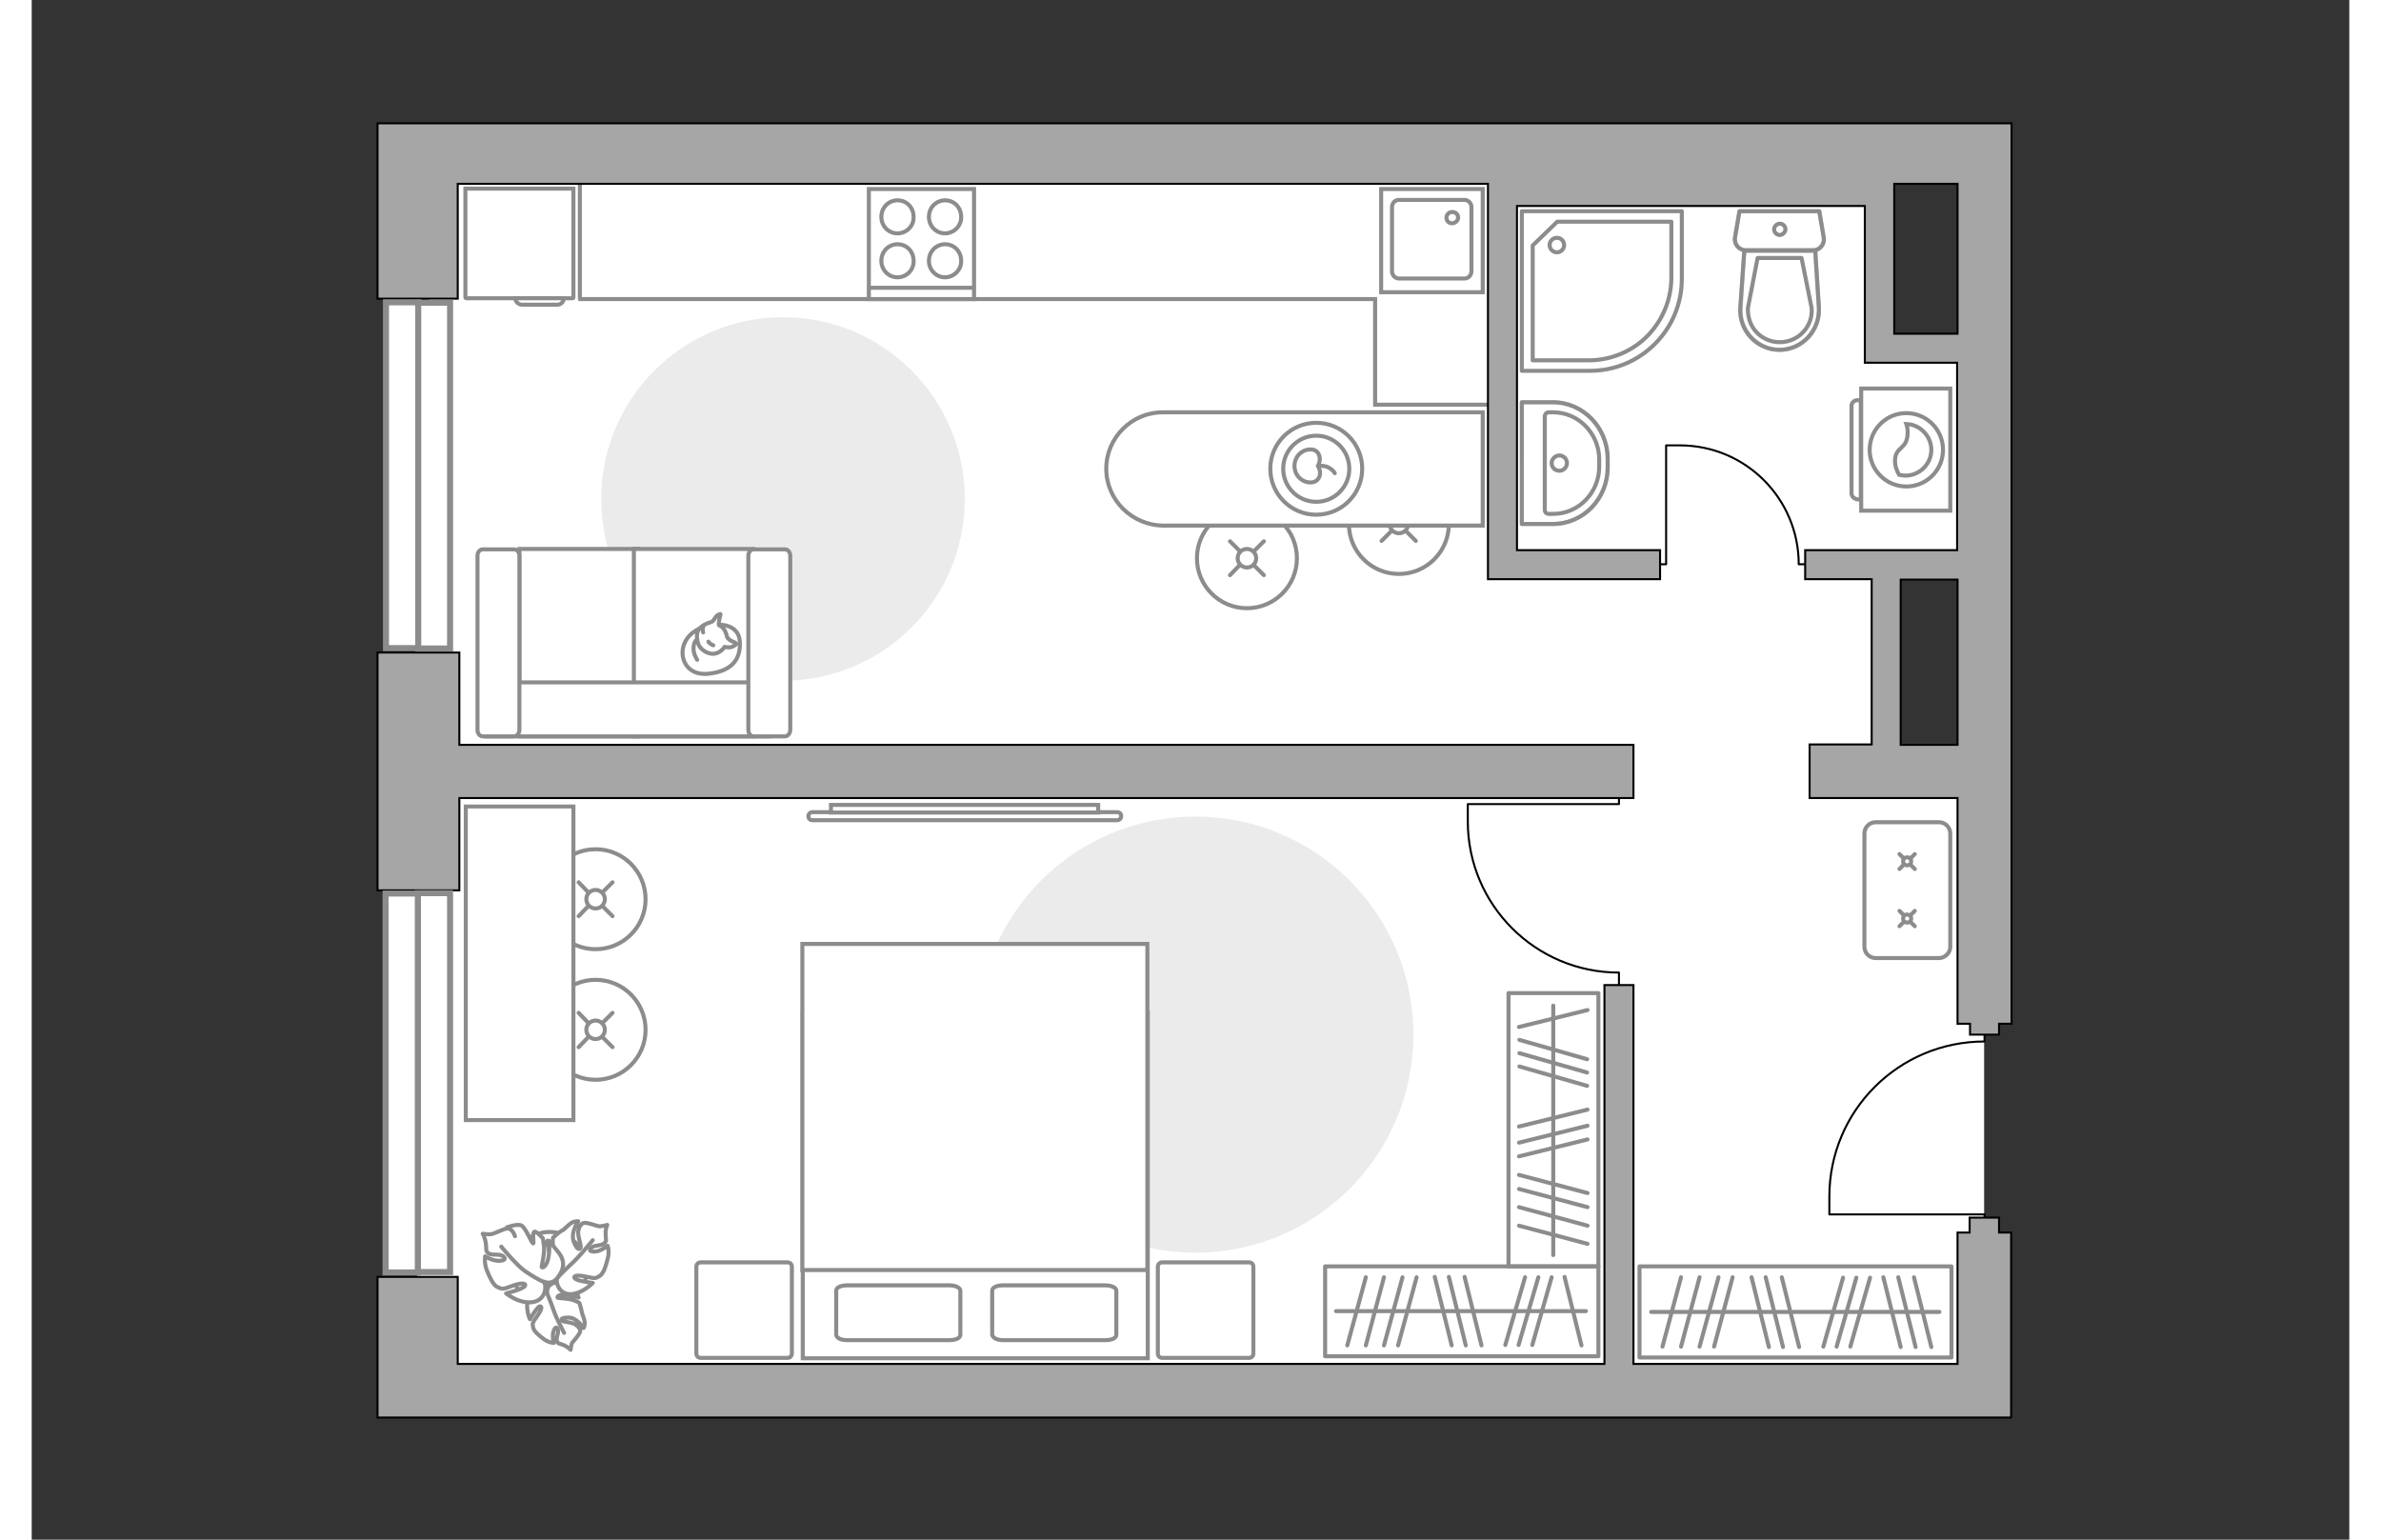 <?xml version="1.0" encoding="utf-8"?>
<!-- Generator: Adobe Illustrator 25.2.1, SVG Export Plug-In . SVG Version: 6.00 Build 0)  -->
<svg version="1.1" id="Слой_1" xmlns="http://www.w3.org/2000/svg" xmlns:xlink="http://www.w3.org/1999/xlink" x="0px" y="0px"
	 viewBox="0 0 575 382" style="enable-background:new 0 0 575 382;" xml:space="preserve" width="883" height="571">
<rect x="0" y="0" width="575" height="382" fill="#333333" stroke="none"/>
<style type="text/css">
	.st0{fill:#FFFFFF;}
	.st1{fill:#EBEBEB;}
	.st2{fill:#FFFFFF;stroke:#8C8C8C;stroke-linecap:round;stroke-miterlimit:10;}
	.st3{fill:none;stroke:#8C8C8C;stroke-linecap:round;stroke-miterlimit:10;}
	.st4{fill:none;stroke:#8C8C8C;stroke-linecap:round;stroke-linejoin:round;stroke-miterlimit:10;}
	.st5{fill:none;stroke:#000000;stroke-width:0.5;stroke-linecap:round;stroke-linejoin:round;stroke-miterlimit:10;}
	.st6{fill:#FFFFFF;stroke:#8C8C8C;stroke-miterlimit:10;}
	.st7{fill:none;stroke:#8C8C8C;stroke-miterlimit:10;}
	.st8{fill:#FFFFFF;stroke:#8C8C8C;stroke-linecap:round;stroke-linejoin:round;stroke-miterlimit:10;}
	
		.st9{opacity:0.5;fill:none;stroke:#8C8C8C;stroke-linecap:round;stroke-linejoin:round;stroke-miterlimit:10;enable-background:new    ;}
	.st10{opacity:0.5;}
	.st11{fill-rule:evenodd;clip-rule:evenodd;fill:#FFFFFF;fill-opacity:0.1;stroke:#8C8C8C;stroke-miterlimit:10;}
	.st12{fill:#A6A6A6;stroke:#000000;stroke-width:0.5;stroke-miterlimit:10;}
	.st13{fill:#FFFFFF;stroke:#8C8C8C;stroke-width:1.5;stroke-linecap:round;stroke-miterlimit:10;}
</style>
<g id="bg_1_">
	<polygon class="st0" points="95.7,342.2 95.7,140.1 461.6,140.1 461.3,189.1 484.4,190.6 484.4,342.2 	"/>
	<polygon class="st0" points="98.5,142.4 98.5,34.1 460.4,34.1 460.4,85.6 484.4,87.3 484.4,142.4 	"/>
</g>
<g id="furniture_1_">
	<path id="Vector_51_4_" class="st1" d="M186.4,168.9c24.9,0,45.1-20.2,45.1-45.1s-20.2-45.1-45.1-45.1s-45.1,20.2-45.1,45.1
		C141.3,148.8,161.5,168.9,186.4,168.9z"/>
	<path id="Vector_51_3_" class="st1" d="M288.7,310.8c29.9,0,54.1-24.2,54.1-54.1s-24.2-54.1-54.1-54.1s-54.1,24.2-54.1,54.1
		C234.6,286.5,258.8,310.8,288.7,310.8z"/>
	<g>
		<circle class="st2" cx="139.9" cy="223.1" r="12.4"/>
		<line class="st3" x1="135.7" y1="227.3" x2="138.1" y2="224.8"/>
		<circle class="st2" cx="139.9" cy="223.1" r="2.3"/>
		<line class="st3" x1="141.6" y1="221.4" x2="144.1" y2="218.9"/>
		<line class="st3" x1="135.7" y1="218.9" x2="138.1" y2="221.4"/>
		<line class="st3" x1="141.6" y1="224.8" x2="144.1" y2="227.3"/>
	</g>
	<g>
		<circle class="st2" cx="139.9" cy="255.5" r="12.4"/>
		<line class="st3" x1="135.7" y1="259.8" x2="138.1" y2="257.3"/>
		<circle class="st2" cx="139.9" cy="255.5" r="2.3"/>
		<line class="st3" x1="141.6" y1="253.8" x2="144.1" y2="251.3"/>
		<line class="st3" x1="135.7" y1="251.3" x2="138.1" y2="253.8"/>
		<line class="st3" x1="141.6" y1="257.3" x2="144.1" y2="259.8"/>
	</g>
	<g>
		<circle class="st2" cx="301.5" cy="138.5" r="12.4"/>
		<line class="st3" x1="297.3" y1="142.7" x2="299.7" y2="140.2"/>
		<circle class="st2" cx="301.5" cy="138.5" r="2.3"/>
		<line class="st3" x1="303.2" y1="136.8" x2="305.7" y2="134.3"/>
		<line class="st3" x1="297.3" y1="134.3" x2="299.7" y2="136.7"/>
		<line class="st3" x1="303.2" y1="140.2" x2="305.7" y2="142.7"/>
	</g>
	<g>
		<circle class="st2" cx="339.2" cy="130" r="12.4"/>
		<line class="st3" x1="334.9" y1="134.2" x2="337.4" y2="131.7"/>
		<circle class="st2" cx="339.2" cy="130" r="2.3"/>
		<line class="st3" x1="340.9" y1="128.2" x2="343.4" y2="125.8"/>
		<line class="st3" x1="334.9" y1="125.8" x2="337.4" y2="128.2"/>
		<line class="st3" x1="340.9" y1="131.7" x2="343.4" y2="134.2"/>
	</g>
	<g>
		<rect x="320.9" y="314.2" class="st4" width="67.8" height="22.3"/>
		<line class="st4" x1="370.5" y1="316.9" x2="365.6" y2="333.7"/>
		<line class="st4" x1="373.8" y1="316.9" x2="368.9" y2="333.7"/>
		<line class="st4" x1="377.1" y1="316.9" x2="372.3" y2="333.7"/>
		<line class="st4" x1="340.1" y1="316.9" x2="335.5" y2="333.8"/>
		<line class="st4" x1="331" y1="316.9" x2="326.4" y2="333.8"/>
		<line class="st4" x1="335.5" y1="316.9" x2="331" y2="333.8"/>
		<line class="st4" x1="343.6" y1="316.9" x2="339" y2="333.8"/>
		<line class="st4" x1="348.1" y1="316.8" x2="352.3" y2="333.8"/>
		<line class="st4" x1="355.5" y1="316.8" x2="359.7" y2="333.8"/>
		<line class="st4" x1="380.3" y1="316.8" x2="384.5" y2="333.8"/>
		<line class="st4" x1="351.6" y1="316.8" x2="355.8" y2="333.8"/>
		<line class="st4" x1="323.6" y1="325.3" x2="385.6" y2="325.3"/>
	</g>
	<g>
		<rect x="398.9" y="314.2" class="st4" width="77.4" height="22.6"/>
		<line class="st4" x1="449.4" y1="317" x2="444.5" y2="334.1"/>
		<line class="st4" x1="452.7" y1="317" x2="447.8" y2="334.1"/>
		<line class="st4" x1="456.1" y1="317" x2="451.2" y2="334.1"/>
		<line class="st4" x1="418.5" y1="316.9" x2="413.8" y2="334.1"/>
		<line class="st4" x1="409.2" y1="316.9" x2="404.6" y2="334.1"/>
		<line class="st4" x1="413.8" y1="316.9" x2="409.2" y2="334.1"/>
		<line class="st4" x1="422" y1="316.9" x2="417.4" y2="334.1"/>
		<line class="st4" x1="426.7" y1="316.9" x2="431" y2="334.2"/>
		<line class="st4" x1="434.2" y1="316.9" x2="438.5" y2="334.2"/>
		<line class="st4" x1="459.4" y1="316.9" x2="463.7" y2="334.2"/>
		<line class="st4" x1="463.1" y1="316.9" x2="467.4" y2="334.2"/>
		<line class="st4" x1="467" y1="316.9" x2="471.3" y2="334.2"/>
		<line class="st4" x1="430.2" y1="316.9" x2="434.5" y2="334.2"/>
		<line class="st4" x1="401.8" y1="325.5" x2="473.3" y2="325.5"/>
	</g>
	<g>
		<rect x="366.4" y="246.4" class="st4" width="22.3" height="67.8"/>
		<line class="st4" x1="369.1" y1="264.6" x2="385.9" y2="269.4"/>
		<line class="st4" x1="369.1" y1="261.3" x2="385.9" y2="266.1"/>
		<line class="st4" x1="369.1" y1="258" x2="385.9" y2="262.8"/>
		<line class="st4" x1="369" y1="295" x2="386" y2="299.5"/>
		<line class="st4" x1="369" y1="304.1" x2="386" y2="308.6"/>
		<line class="st4" x1="369" y1="299.5" x2="386" y2="304.1"/>
		<line class="st4" x1="369" y1="291.5" x2="386" y2="296"/>
		<line class="st4" x1="369" y1="286.9" x2="386" y2="282.7"/>
		<line class="st4" x1="369" y1="279.5" x2="386" y2="275.3"/>
		<line class="st4" x1="369" y1="254.8" x2="386" y2="250.6"/>
		<line class="st4" x1="369" y1="283.5" x2="386" y2="279.3"/>
		<line class="st4" x1="377.5" y1="311.4" x2="377.5" y2="249.5"/>
	</g>
	<path class="st5" d="M402.9,140h2.6v-29.5h3.4c16.3,0,29.5,13.2,29.5,29.5l0,0h3.1"/>
	<path class="st5" d="M393.8,196.2v3.3h-37.5v4.3c0,20.7,16.8,37.5,37.5,37.5l0,0v4"/>
	<g>
		<path id="Vector_8_1_" class="st6" d="M134.2,74h-26.4c-0.1,0-0.2-0.1-0.2-0.2v-27h26.8v27C134.4,74,134.3,74,134.2,74z"/>
		<path id="Vector_9_1_" class="st6" d="M120,74h12c0,0.9-0.7,1.6-1.6,1.6h-8.7C120.8,75.6,120,74.9,120,74z"/>
	</g>
	<g>
		<path class="st6" d="M473.2,237.7h-15.7c-1.6,0-2.8-1.3-2.8-2.8v-28.1c0-1.6,1.3-2.8,2.8-2.8h15.7c1.6,0,2.8,1.3,2.8,2.8v28.1
			C476,236.4,474.7,237.7,473.2,237.7z"/>
		<g>
			<g>
				<line class="st3" x1="463.4" y1="211.9" x2="464.5" y2="213"/>
				<circle class="st2" cx="465.3" cy="213.7" r="1"/>
				<line class="st3" x1="466.1" y1="214.5" x2="467.2" y2="215.6"/>
				<line class="st3" x1="463.4" y1="215.6" x2="464.5" y2="214.5"/>
				<line class="st3" x1="466.1" y1="213" x2="467.2" y2="211.9"/>
			</g>
			<g>
				<line class="st3" x1="463.4" y1="226" x2="464.5" y2="227.1"/>
				<circle class="st2" cx="465.3" cy="227.9" r="1"/>
				<line class="st3" x1="466.1" y1="228.7" x2="467.2" y2="229.8"/>
				<line class="st3" x1="463.4" y1="229.8" x2="464.5" y2="228.7"/>
				<line class="st3" x1="466.1" y1="227.1" x2="467.2" y2="226"/>
			</g>
		</g>
	</g>
	<polyline class="st7" points="362.4,100.4 333.3,100.4 333.3,74.2 135.6,74.2 	"/>
	<line class="st7" x1="136" y1="74.2" x2="136" y2="43.5"/>
	<g>
		<path id="Vector_60_2_" class="st6" d="M130.2,324c5-1,8.3-5.8,7.4-10.8c-1-5-5.8-8.3-10.8-7.4c-5,1-8.3,5.8-7.4,10.8
			C120.3,321.7,125.1,324.9,130.2,324z"/>
		<path class="st8" d="M127.9,320.7c0,0-0.3-1.6,1.4-2.3c1.7-0.7,3.5-0.9,4.9,1.2c1.5,2.1,1.5,2.3,1.5,2.3s-2.6-0.9-4-0.7
			c-1.4,0.2-1.3,0.7-1.2,0.8c0.1,0.1,2.7,0.1,4,0.6s1.4,0.7,1.4,0.7s0.6,2,0.6,2.3s0.6,1.5,0.7,2.4c0.1,0.9-0.3,1.5-0.3,1.5
			s-1.5-2.5-3.6-2.6c-2.1,0-2,0.5-1.7,0.8s2.5,0.3,3.4,1c1,0.7,1.2,1.3,1,1.9c-0.2,0.5-1.4,2-1.8,2.4c-0.4,0.5-0.5,1.9-0.5,1.9
			s-0.6-0.7-1.8-1.2s-1.3-0.2-1.6-1c-0.3-0.9,0.6-2.1,0.2-3c-0.5-0.9-1.1,0.3-1.2,1.5c0,1.1,0.2,2,0.2,2s-1.3-0.1-2.5-1
			s-2.5-2-2.6-2.9c-0.2-0.9-0.2-1.1,0.9-2.6s1.5-2.6,0.8-2.6c-0.6,0-2.5,3.2-2.5,3.2s-1.3-2.8-0.3-5.2
			C124.4,319.5,127,319.8,127.9,320.7z"/>
		<path class="st4" d="M132.1,330.7c0,0-2-3.7-2.6-5.6c-0.4-1.2-1.3-3.5-1.7-4.4c-0.5-1.4-0.6-2.8-0.3-4.3"/>
		<path class="st8" d="M130.4,316.8c0,0-1.6,1.1-3.1-0.4c-1.5-1.5-2.5-3.3-1-5.9c1.6-2.6,1.7-2.7,1.7-2.7s0.2,3.2,1.1,4.7
			c0.8,1.5,1.4,1.1,1.4,0.9s-1.1-3-1.2-4.6c-0.1-1.6,0.1-1.8,0.1-1.8s1.8-1.6,2.2-1.7s1.4-1.3,2.3-1.9c0.9-0.5,1.7-0.4,1.7-0.4
			s-2,2.8-1.1,5.1s1.5,1.9,1.7,1.4s-0.8-2.8-0.6-4.1c0.3-1.4,0.9-1.9,1.5-2c0.7-0.1,2.7,0.6,3.4,0.8c0.7,0.2,2.3-0.3,2.3-0.3
			s-0.5,0.9-0.4,2.4c0,1.5,0.4,1.5-0.4,2.2c-0.8,0.7-2.5,0.3-3.3,1.2c-0.8,0.9,0.9,1,2.1,0.6c1.2-0.5,2.1-1.2,2.1-1.2s0.5,1.4,0,3.2
			c-0.4,1.7-1,3.6-1.9,4.2s-1.1,0.8-3.2,0.3c-2.1-0.5-3.5-0.4-3.1,0.3c0.3,0.7,4.5,1.2,4.5,1.2s-2.4,2.6-5.5,2.8
			C130.8,321.1,129.9,318.2,130.4,316.8z"/>
		<path class="st4" d="M139.2,307.7c0,0-3.1,3.8-4.8,5.4c-1.1,1-3.1,3-3.9,3.8c-1.2,1.2-2.8,1.9-4.4,2.3"/>
		<g>
			<path class="st8" d="M119.9,306.7c-0.5-1.4-1.2-1.9-1.9-1.9c-0.7,0-2.9,1.1-3.6,1.3c-0.7,0.3-2.5,0-2.5,0s0.6,0.9,0.8,2.6
				c0.2,1.6-0.2,1.6,0.7,2.3c1,0.6,2.8-0.1,3.7,0.8c0.9,0.9-0.8,1.2-2.2,0.9c-1.4-0.3-2.4-1-2.4-1s-0.3,1.6,0.4,3.4
				c0.7,1.8,1.6,3.7,2.6,4.2c1.1,0.5,1.3,0.7,3.5-0.2c2.2-0.8,3.7-0.9,3.4-0.1c-0.3,0.8-4.7,1.9-4.7,1.9s3,2.5,6.3,2.2
				s3.9-3.6,3.1-5.1c0,0,1.9,0.9,3.3-0.9c1.4-1.8,2.3-3.9,0.2-6.5s-2.2-2.7-2.2-2.7s0.2,3.5-0.5,5.2s-1.4,1.4-1.4,1.2
				c0-0.2,0.8-3.4,0.6-5.1c-0.2-1.7-0.3-2-0.3-2s-1.7-1.9-2.1-1.6c-0.6,0.4,0,3-0.3,2.9c-0.4-0.1-1.9-4.1-3-4.5s-3.5,0.5-3.5,0.5"/>
			<path class="st4" d="M116.5,309.3c0,0,3.7,4.5,5.8,6c1.3,0.9,3.3,2.2,4.9,2.8"/>
		</g>
	</g>
	<rect x="107.7" y="200.1" class="st2" width="26.7" height="77.8"/>
	<g>
		<path class="st6" d="M193.7,201.5c-0.5,0-1,0.4-1,1s0.4,1,1,1h75.6c0.5,0,1-0.4,1-1s-0.4-1-1-1H193.7z"/>
		<rect x="198.3" y="199.7" class="st6" width="66.3" height="1.9"/>
	</g>
	<g>
		<path class="st6" d="M266.6,116.3L266.6,116.3c0-7.7,6.3-14,14-14H360v28.1h-79.3C272.9,130.3,266.6,124,266.6,116.3z"/>
		<circle class="st4" cx="318.7" cy="116.3" r="11.4"/>
		<circle class="st4" cx="318.7" cy="116.3" r="8.2"/>
		<path class="st4" d="M317.3,119.7c-2.2,0-4-1.8-4-4.1s1.8-4.1,4-4.1s2.8,2.4,1.8,4.1C320.3,117.5,319.4,119.7,317.3,119.7z"/>
		<path class="st4" d="M323.3,117.4c0,0-1.1-2.1-4-1.8"/>
	</g>
	<g>
		<path id="Vector_55_2_" class="st6" d="M121,182.7h29.5v-46.5H121V182.7z"/>
		<path id="Vector_56_2_" class="st6" d="M149.4,182.7h29.5v-46.5h-29.5V182.7z"/>
		<path id="Vector_57_2_" class="st6" d="M115.8,169.3l-2.8,13.4h70v-13.4H115.8z"/>
		<path id="Vector_58_2_" class="st6" d="M121,181.1v-43.2c0-0.9-0.6-1.6-1.3-1.6h-7.8c-0.7,0-1.3,0.7-1.3,1.6v43.2
			c0,0.9,0.6,1.6,1.3,1.6h7.8C120.4,182.7,121,181.9,121,181.1z"/>
		<path id="Vector_59_2_" class="st6" d="M188.2,181.1v-43.2c0-0.9-0.6-1.6-1.3-1.6h-7.8c-0.7,0-1.3,0.7-1.3,1.6v43.2
			c0,0.9,0.6,1.6,1.3,1.6h7.8C187.6,182.7,188.2,181.9,188.2,181.1z"/>
		<g>
			<path class="st8" d="M170.6,155c0,0,4.9-0.2,5.1,4.3s-2.2,7.1-7.3,7.8c-5.2,0.8-7.5-2.9-6.8-6.4C162.4,157.3,165.7,155,170.6,155
				z"/>
			<path class="st8" d="M172.6,158.2c0,0,0.5,0.7,1.4,1s0.8,0.6,0.8,0.6s-0.9,1-2.2,0.8c-0.7-0.1-0.7-0.1-0.7-0.1s-0.9,1.5-2.6,1.7
				c-1.7,0.2-3.6-1.3-3.9-2.4c-0.4-1.1-0.6-2.7,0.1-3.6c0.6-0.9,2-1.6,2.9-1.8s1.1-1.4,1.8-1.8s0.7-0.2,0.7-0.2s-0.6,2.3-0.4,2.7
				C170.7,155.4,171.8,155.1,172.6,158.2z"/>
			<path class="st8" d="M167.9,159.2c0,0,0.3,0.6,1.2,0.9"/>
			<path class="st8" d="M166.6,156.9c0,0-0.3-0.7,0-1.3"/>
			<path class="st4" d="M165.1,158.7c0,0-0.8,0.2-0.9,2c-0.1,1.5,0.9,3,0.9,3"/>
		</g>
	</g>
	<g>
		<path id="Vector_98_1_" class="st6" d="M276.9,251.2h-85.6V337h85.6V251.2z"/>
		<path id="Vector_99_1_" class="st6" d="M191.2,234.2h85.6v80.9h-75.5h-10.1v-11L191.2,234.2L191.2,234.2z"/>
		<path id="Vector_100_1_" class="st4" d="M241,332.5h25.4c1.5,0,2.7-0.5,2.7-1.3v-11c0-0.7-1.2-1.3-2.7-1.3H241
			c-1.5,0-2.7,0.5-2.7,1.3v11C238.5,332,239.6,332.5,241,332.5z"/>
		<path id="Vector_101_1_" class="st4" d="M202.3,332.5h25.4c1.5,0,2.7-0.5,2.7-1.3v-11c0-0.7-1.2-1.3-2.7-1.3h-25.4
			c-1.5,0-2.7,0.5-2.7,1.3v11C199.7,332,200.8,332.5,202.3,332.5z"/>
	</g>
	<path id="Vector_5_2_" class="st8" d="M164.9,314.3v21.5c0,0.7,0.5,1.1,1.1,1.1h21.5c0.7,0,1.1-0.5,1.1-1.1v-21.5
		c0-0.7-0.5-1.1-1.1-1.1H166C165.4,313.2,164.9,313.6,164.9,314.3z"/>
	<path id="Vector_5_1_" class="st8" d="M279.4,314.3v21.5c0,0.7,0.5,1.1,1.1,1.1H302c0.7,0,1.1-0.5,1.1-1.1v-21.5
		c0-0.7-0.5-1.1-1.1-1.1h-21.5C279.9,313.2,279.4,313.6,279.4,314.3z"/>
</g>
<g id="plan">
	<g>
		<path id="Vector_142_1_" class="st6" d="M207.7,46.9h26.1v27.3h-26.1V46.9z"/>
		<g id="Group_28_1_">
			<g id="Group_29_1_">
				<path id="Vector_143_1_" class="st6" d="M226.6,57.9c-2.2,0-4-1.8-4-4.1s1.8-4.1,4-4.1c2.3,0,4,1.8,4,4.1
					C230.7,56,228.8,57.9,226.6,57.9z"/>
				<path id="Vector_144_1_" class="st6" d="M226.6,68.8c-2.2,0-4-1.8-4-4.1s1.8-4.1,4-4.1c2.3,0,4,1.8,4,4.1
					C230.7,66.9,228.8,68.8,226.6,68.8z"/>
			</g>
			<g id="Group_30_1_">
				<path id="Vector_145_1_" class="st6" d="M214.8,57.9c-2.2,0-4-1.8-4-4.1s1.8-4.1,4-4.1c2.3,0,4,1.8,4,4.1
					C218.9,56,217.1,57.9,214.8,57.9z"/>
				<path id="Vector_146_1_" class="st6" d="M214.8,68.8c-2.2,0-4-1.8-4-4.1s1.8-4.1,4-4.1c2.3,0,4,1.8,4,4.1
					C218.9,66.9,217.1,68.8,214.8,68.8z"/>
			</g>
		</g>
		<path id="Vector_147_1_" class="st6" d="M233.8,71.4H208"/>
	</g>
	<g>
		<g id="Group_27_1_">
			<path id="Vector_140_1_" class="st6" d="M360,72.5h-25.2V46.9H360V72.5z"/>
		</g>
		<path id="Vector_141_1_" class="st6" d="M339.2,49.6h16.3c0.9,0,1.7,0.8,1.7,1.8v15.9c0,1-0.8,1.8-1.7,1.8h-16.3
			c-0.9,0-1.7-0.8-1.7-1.8V51.4C337.5,50.4,338.2,49.6,339.2,49.6z"/>
		<path id="Vector_139_1_" class="st6" d="M352.4,55.4c0.8,0,1.5-0.7,1.5-1.4c0-0.8-0.6-1.4-1.5-1.4c-0.8,0-1.4,0.7-1.4,1.4
			C351,54.8,351.6,55.4,352.4,55.4z"/>
	</g>
	<path class="st5" d="M484.5,304.7v-3.4H446v-4.4c0-21.3,17.2-38.5,38.5-38.5l0,0v-4.1"/>
	<g>
		<path class="st9" d="M391,116v-2.2c0-7.7-6.1-14-13.6-14h-7.7V130h7.7C385,130,391,123.7,391,116z"/>
		<g>
			<path class="st4" d="M388.9,115.8V114c0-6.4-5.1-11.7-11.4-11.7h-1.1c-0.5,0-1,0.4-1,1v23.2c0,0.6,0.4,1,1,1h1.1
				C383.8,127.5,388.9,122.2,388.9,115.8z"/>
			<path class="st4" d="M379,116.8c1.1,0,1.9-0.9,1.9-1.9c0-1.1-0.9-1.9-1.9-1.9s-1.9,0.9-1.9,1.9C377.1,116,378,116.8,379,116.8z"
				/>
			<path class="st4" d="M391,116v-2.2c0-7.7-6.1-14-13.6-14h-7.7V130h7.7C385,130,391,123.7,391,116z"/>
		</g>
	</g>
	<g>
		<g class="st10">
			<path class="st4" d="M442,62.1h-16.7c-1.7,0-3-1.5-2.7-3.2l1.1-6.5h19.8l1.1,6.5C444.9,60.6,443.6,62.1,442,62.1z"/>
			<path class="st4" d="M424.9,62.2h17.6l0.9,14.1c0.4,5.7-4.1,10.5-9.7,10.5S423.6,82,424,76.3L424.9,62.2z"/>
		</g>
		<g>
			<path class="st4" d="M442,62.1h-16.7c-1.7,0-3-1.5-2.7-3.2l1.1-6.5h19.8l1.1,6.5C444.9,60.6,443.6,62.1,442,62.1z"/>
			<path class="st4" d="M433.6,86.8L433.6,86.8c-5.6,0-10.1-4.8-9.7-10.5l1-14.1h17.6l0.9,14.1C443.7,81.9,439.3,86.8,433.6,86.8z"
				/>
			<path class="st4" d="M428.2,64l-2.4,12.4c-0.1,2.2,0.6,4.4,2.1,6s3.6,2.5,5.8,2.5c2.2,0,4.3-0.9,5.8-2.5s2.3-3.7,2.1-6L439.1,64
				H428.2z"/>
			<path class="st4" d="M435.1,56.9c0-0.8-0.6-1.4-1.4-1.4c-0.7,0-1.4,0.6-1.4,1.4c0,0.8,0.7,1.4,1.4,1.4
				C434.4,58.3,435.1,57.6,435.1,56.9z"/>
		</g>
	</g>
	<g>
		<path class="st4" d="M409.4,52.4h-39.7V92h16.9c12.6,0,22.8-10.2,22.8-22.8L409.4,52.4L409.4,52.4z"/>
		<path class="st4" d="M406.8,68.9V55h-28.3l-6.1,5.9v28.5h13.9c5.6,0,11-2.3,14.8-6.3l0,0C404.7,79.3,406.8,74.2,406.8,68.9z"/>
		<circle class="st4" cx="378.4" cy="60.8" r="1.8"/>
	</g>
	<g>
		<g>
			<path class="st6" d="M453.9,126.7V96.4H476v30.3H453.9z"/>
			<path class="st11" d="M451.5,122.4v-21.7c0-0.8,0.7-1.4,1.4-1.4h0.9v24.6H453C452.2,123.8,451.5,123.2,451.5,122.4z"/>
		</g>
		<g>
			<circle class="st6" cx="465.1" cy="111.6" r="9.1"/>
			<path class="st6" d="M462.3,114c0.2-3.2,2.9-2.5,3.1-6.2c0.1-1.2-0.1-2-0.3-2.6c3.4,0.1,6.2,3,6.2,6.4c0,3.5-2.9,6.4-6.4,6.4
				c-0.5,0-1.1-0.1-1.6-0.2C462.8,116.9,462.2,115.6,462.3,114z"/>
		</g>
	</g>
	<path class="st12" d="M85.8,30.6v43.5h19.9V45.6H218h17.6h125.7v90.9v6.5v0.7H404v-7.2h-35.5V51.1h86.3V90h7.2h12.5h3.2v46.5h-3.2
		H462h-7.2h-10.5H440v7.2h16.5v41h-15.4V198h36.7v56h3.1v2.7h7.2V254h3.1V45.6v-15L85.8,30.6z M462.1,82.8V45.6h15.7v37.2H462.1z
		 M463.7,184.8v-41h14.1v41H463.7z"/>
	<g>
		<polygon class="st12" points="488.1,305.8 488.1,302.1 480.8,302.1 480.8,305.8 477.8,305.8 477.8,338.4 397.4,338.4 397.4,244.4 
			390.2,244.4 390.2,338.4 105.7,338.4 105.7,316.8 85.8,316.8 85.8,351.7 91.8,351.7 105.7,351.7 477.8,351.7 491.1,351.7 
			491.1,338.4 491.1,305.8 		"/>
		<polygon class="st12" points="106.1,198 397.4,198 397.4,184.8 106.1,184.8 106.1,161.9 85.8,161.9 85.8,220.9 106.1,220.9 		"/>
	</g>
</g>
<g id="windows_1_">
	<g>
		<rect x="95.8" y="75.1" class="st13" width="8" height="85.8"/>
		<rect x="87.9" y="75" class="st13" width="8" height="85.8"/>
	</g>
	<g>
		<rect x="95.8" y="221.6" class="st13" width="8" height="94"/>
		<rect x="87.8" y="221.7" class="st13" width="8" height="94"/>
	</g>
</g>
<g id="points">
	<path id="bedroom" class="st4" d="M236.1,259.9"/>
	<path id="kitchen" class="st4" d="M236.8,136.7"/>
	<path id="wc_x5F_bedroom" class="st4" d="M426.4,102.4"/>
	<path id="hallway" class="st4" d="M425.5,240.1"/>
</g>
</svg>
